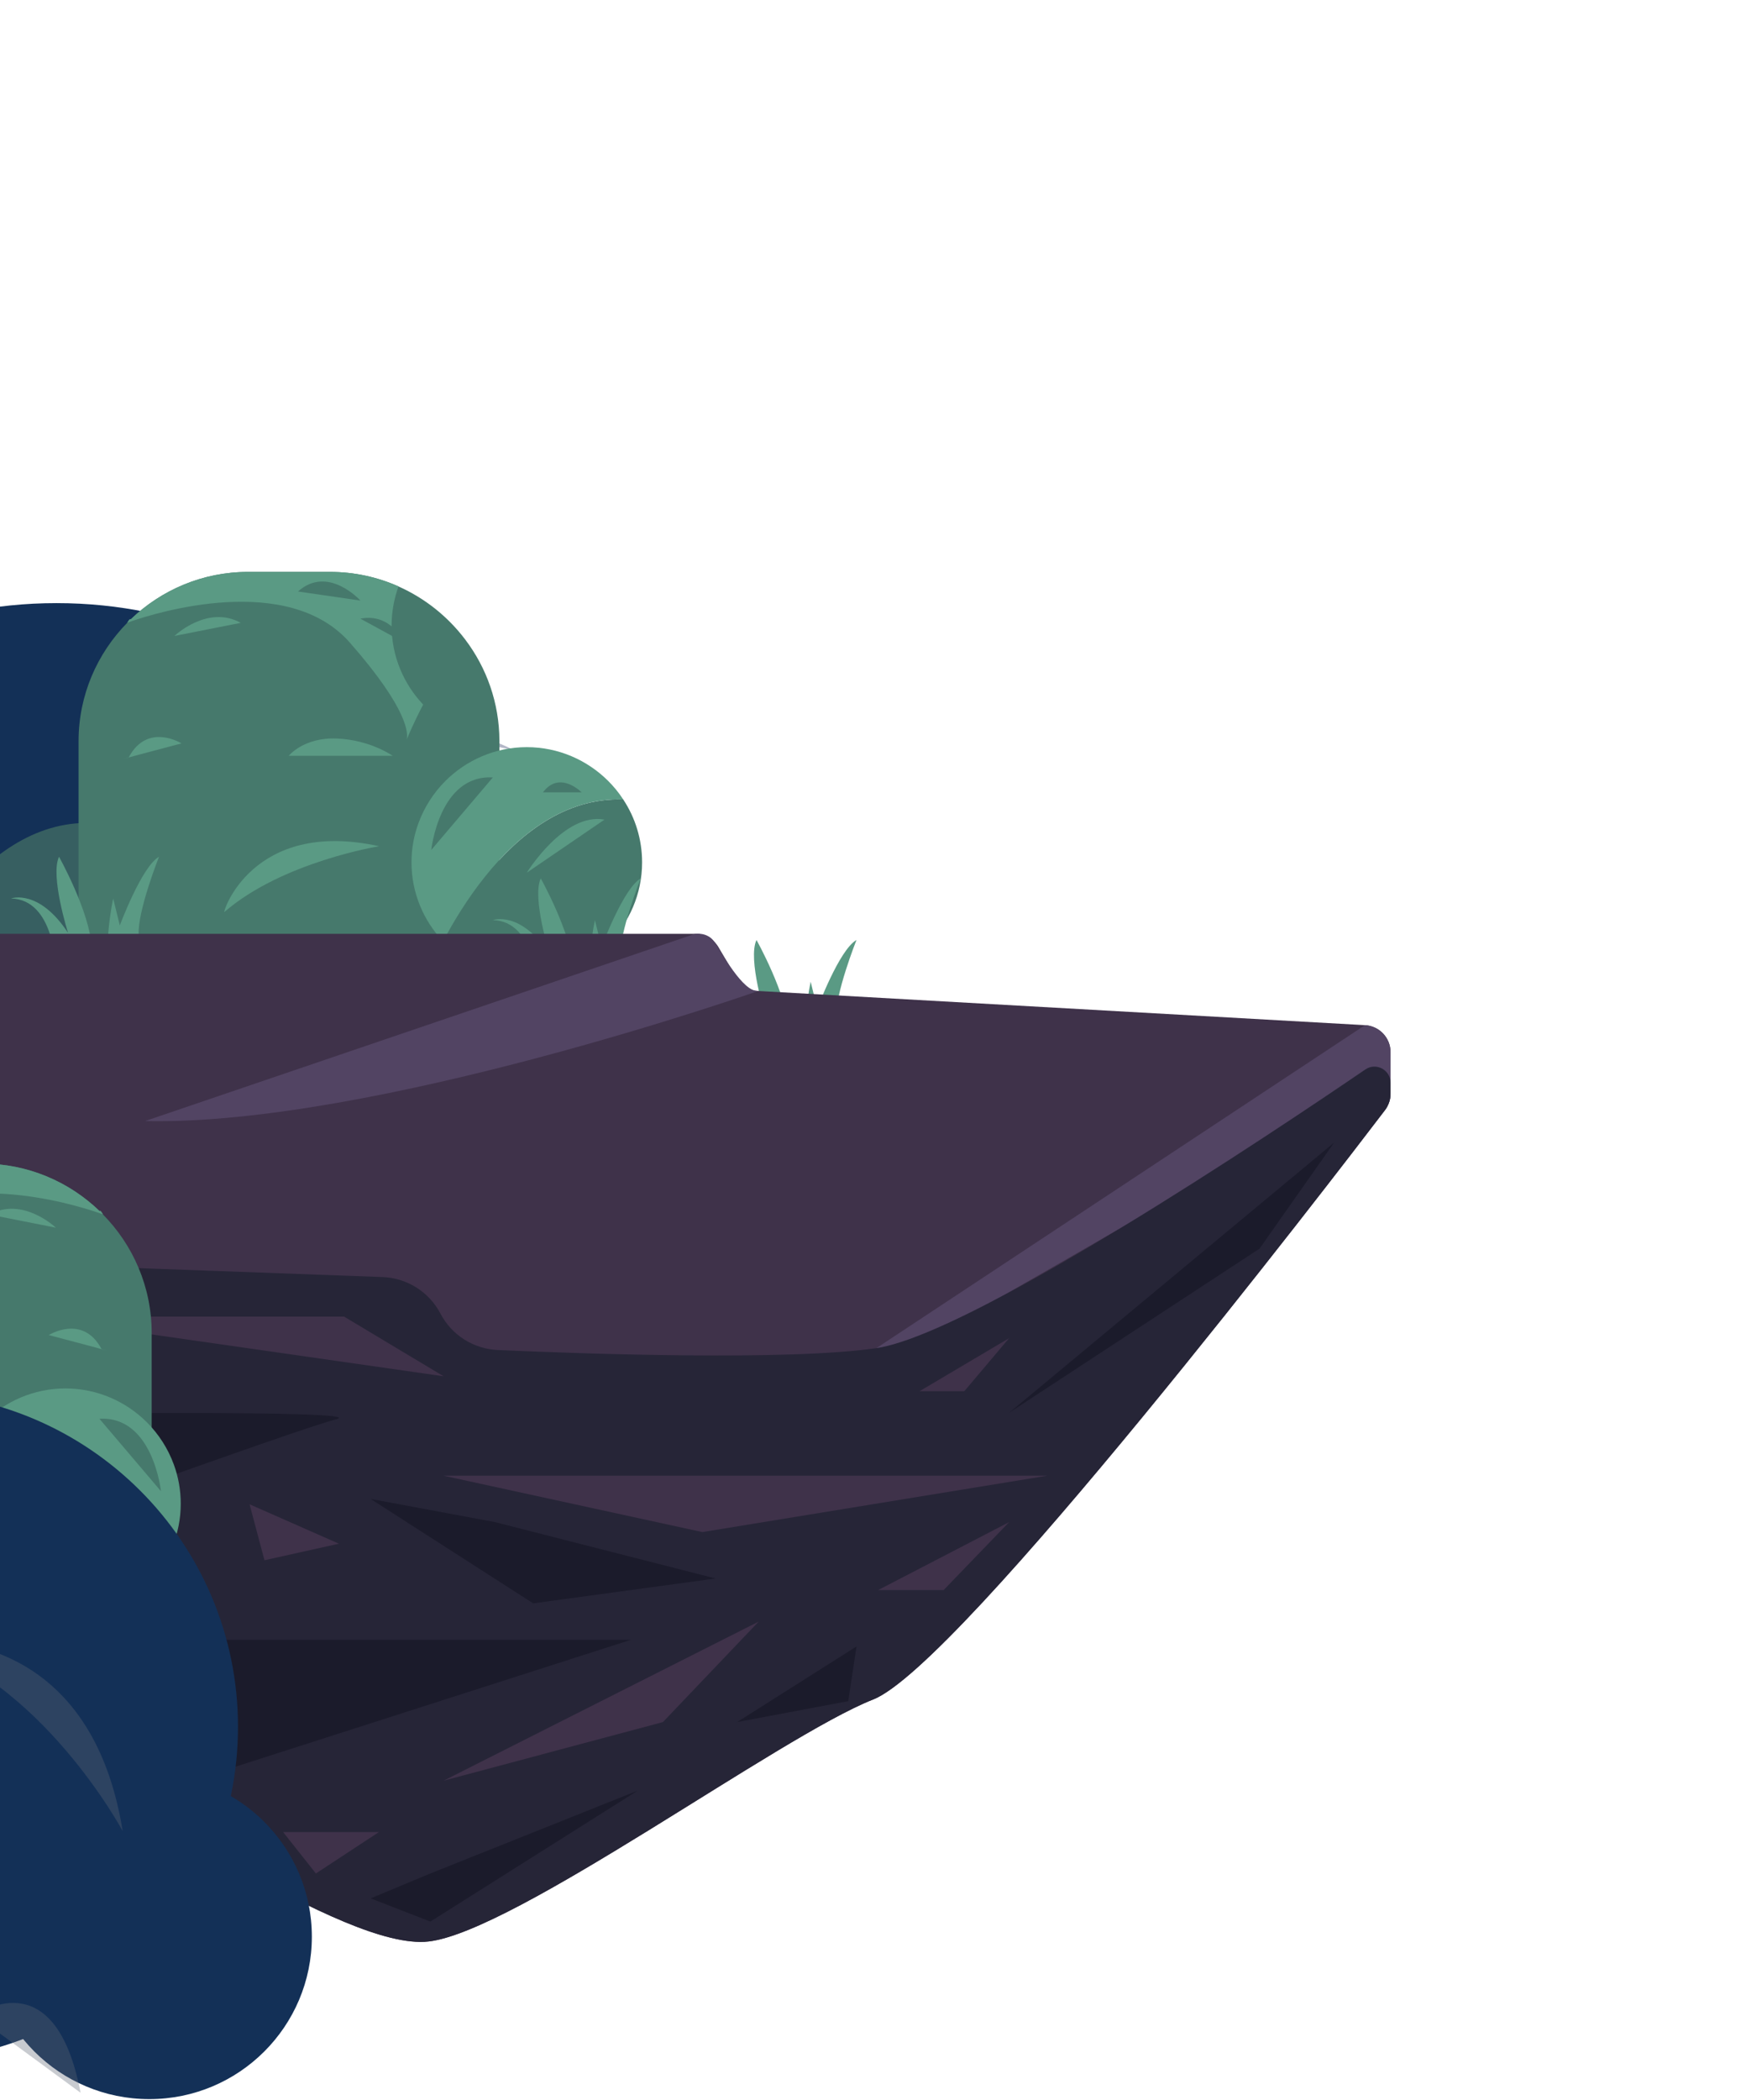 <svg width="312" height="375" viewBox="0 0 312 375" fill="none" xmlns="http://www.w3.org/2000/svg">
<path d="M10.1 269.038C54.705 269.038 90.864 232.923 90.864 188.372C90.864 143.822 54.705 107.706 10.1 107.706C-34.505 107.706 -70.664 143.822 -70.664 188.372C-70.664 232.923 -34.505 269.038 10.1 269.038Z" fill="#133057"/>
<path opacity="0.3" d="M92.405 134.212C92.405 134.212 60.44 122.81 47.813 167.91C47.813 167.91 47.474 112.352 92.405 134.212Z" fill="#000F44"/>
<path d="M19.77 158.208C19.77 163.869 17.453 169.004 13.719 172.734C9.985 176.463 4.834 178.777 -0.834 178.777C-1.288 178.777 -1.734 178.768 -2.17 178.733C-7.526 178.395 -12.329 175.982 -15.796 172.306C-14.023 168.96 -11.509 164.741 -8.266 160.709C-2.349 153.33 5.957 146.593 16.401 146.975C18.54 150.215 19.77 154.069 19.77 158.208Z" fill="#375F61"/>
<path d="M89.242 132.245V152.316C89.242 168.951 75.617 182.551 58.97 182.551H14.039V132.369C14.039 124.154 17.363 116.678 22.745 111.213C22.933 111.008 23.138 110.812 23.343 110.616C28.796 105.374 36.193 102.134 44.311 102.134H58.97C63.319 102.134 67.472 103.06 71.215 104.733C75.955 106.843 80.055 110.136 83.147 114.23C86.952 119.259 89.216 125.507 89.242 132.254V132.245Z" fill="#46796C"/>
<path d="M114.738 154.007C114.738 159.668 112.421 164.803 108.687 168.533C104.954 172.262 99.803 174.576 94.135 174.576C93.681 174.576 93.235 174.567 92.798 174.532C87.443 174.193 82.639 171.781 79.173 168.105C80.946 164.759 83.459 160.54 86.703 156.508C92.62 149.129 100.926 142.392 111.37 142.774C113.508 146.014 114.738 149.868 114.738 154.007Z" fill="#46796C"/>
<path d="M111.37 142.774C100.926 142.391 92.62 149.129 86.703 156.508C83.46 160.54 80.947 164.759 79.173 168.105C75.68 164.412 73.532 159.454 73.532 154.007C73.532 151.55 73.969 149.2 74.771 147.011C75.814 144.154 77.471 141.59 79.583 139.472C83.326 135.743 88.477 133.429 94.135 133.429C99.794 133.429 104.954 135.743 108.688 139.472C109.695 140.478 110.604 141.59 111.37 142.774Z" fill="#5A9A84"/>
<path d="M72.668 132.094C72.926 131.177 73.185 126.905 62.527 114.773C51.441 102.125 27.951 109.406 23.486 110.946C23.04 111.106 22.791 111.195 22.746 111.204H22.737C22.737 111.204 23.218 110.305 23.343 110.616C28.788 105.365 36.185 102.134 44.312 102.134H58.962C63.32 102.134 67.464 103.06 71.215 104.733C70.413 106.923 69.977 109.272 69.977 111.729C69.977 117.176 72.124 122.134 75.618 125.828C73.942 129.014 72.953 131.408 72.668 132.094Z" fill="#5A9A84"/>
<path d="M77.069 151.782C77.069 151.782 78.486 138.289 88.066 138.841L77.069 151.782Z" fill="#46796C"/>
<path d="M97.022 141.501H103.938C103.938 141.501 100.008 137.496 97.022 141.501Z" fill="#46796C"/>
<path d="M64.397 110.483L72.257 114.764C72.257 114.764 69.914 109.406 64.397 110.483Z" fill="#46796C"/>
<path d="M22.06 135.529C23.004 135.244 32.432 132.761 32.432 132.761C32.432 132.761 26.364 128.952 23.004 135.244" fill="#5A9A84"/>
<path d="M40.097 162.863C39.678 163.228 44.971 146.103 67.749 151.123C67.749 151.123 50.47 153.891 40.097 162.863Z" fill="#5A9A84"/>
<path d="M9.95 172.734C9.95 172.734 9.745 160.656 1.983 160.451C1.983 160.451 6.92 158.635 12.16 166.593C12.16 166.593 8.934 156.428 10.547 153.001C10.547 153.001 15.992 162.721 16.393 169.138L19.218 168.301C19.218 168.301 19.423 164.278 20.225 160.451L21.41 165.266C21.41 165.266 25.313 154.764 28.415 153.001C28.415 153.001 24.503 162.828 24.788 166.975C25.064 171.123 9.95 172.734 9.95 172.734Z" fill="#5A9A84"/>
<path d="M96.033 176.597C96.033 176.597 95.828 164.518 88.066 164.314C88.066 164.314 93.003 162.498 98.243 170.455C98.243 170.455 95.017 160.291 96.63 156.864C96.63 156.864 102.075 166.583 102.476 173.001L105.301 172.164C105.301 172.164 105.506 168.141 106.308 164.314L107.493 169.129C107.493 169.129 111.396 158.626 114.498 156.864C114.498 156.864 110.586 166.69 110.871 170.838C111.147 174.986 96.033 176.597 96.033 176.597Z" fill="#5A9A84"/>
<path d="M134.584 187.598C134.584 187.598 134.379 175.52 126.617 175.315C126.617 175.315 131.554 173.499 136.794 181.456C136.794 181.456 133.568 171.292 135.181 167.865C135.181 167.865 140.626 177.585 141.027 184.002L143.852 183.165C143.852 183.165 144.057 179.142 144.859 175.315L146.044 180.13C146.044 180.13 149.947 169.627 153.048 167.865C153.048 167.865 149.136 177.691 149.421 181.839C149.698 185.987 134.584 187.598 134.584 187.598Z" fill="#5A9A84"/>
<path d="M51.591 134.977H70.171C70.171 134.977 66.206 132.147 60.235 131.889C54.264 131.631 51.591 134.977 51.591 134.977Z" fill="#5A9A84"/>
<path d="M53.25 105.632L64.407 107.252C64.407 107.252 58.597 100.826 53.25 105.632Z" fill="#46796C"/>
<path d="M31.167 113.571C31.167 113.571 37.057 107.937 43.028 111.231L31.167 113.571Z" fill="#5A9A84"/>
<path d="M94.135 155.849C94.135 155.849 100.792 145.035 108.019 146.37L94.135 155.849Z" fill="#5A9A84"/>
<path d="M248.479 187.892V195.324C248.479 195.965 248.354 196.597 248.095 197.193C247.953 197.558 247.748 197.914 247.498 198.243C238.569 209.956 171.502 297.423 156.023 303.502C139.43 310.017 92.012 344.934 76.605 346.714C61.197 348.494 22.673 319.487 10.224 318.303C3.005 317.618 -3.161 317.128 -7.073 316.835C-9.604 316.648 -11.556 314.547 -11.547 312.011L-11.288 225.15L-11.128 171.568C-11.119 168.907 -8.963 166.762 -6.298 166.762H124.218C125.929 166.762 127.515 167.661 128.38 169.138L131.597 174.594C132.417 175.983 133.878 176.873 135.491 176.971L243.916 183.077C246.482 183.219 248.479 185.337 248.479 187.892Z" fill="#3F324A"/>
<path d="M248.48 187.892V195.324C248.48 195.964 248.355 196.596 248.097 197.193L241.565 195.564L200.198 219.337L179.702 231.113H179.693L161.558 241.544L156.612 240.752L243.917 183.076C246.484 183.219 248.48 185.337 248.48 187.892Z" fill="#524463"/>
<path d="M248.479 193.366V195.324C248.479 195.965 248.354 196.597 248.095 197.193C247.953 197.558 247.748 197.914 247.498 198.243C238.569 209.957 171.502 297.423 156.023 303.502C139.43 310.017 92.012 344.934 76.605 346.714C61.197 348.494 22.673 319.487 10.224 318.303C3.005 317.618 -3.161 317.129 -7.073 316.835C-9.604 316.648 -11.556 314.547 -11.547 312.011L-11.288 225.15L68.353 228.06C72.719 228.221 76.667 230.704 78.699 234.576C79.706 236.498 81.185 238.082 82.95 239.204C84.723 240.325 86.781 240.993 88.947 241.091C104.337 241.776 140.909 243.058 156.611 240.753C161.691 240.005 170.041 236.285 179.692 231.122H179.7C186.143 227.678 193.175 223.592 200.197 219.338C218.064 208.497 235.887 196.508 243.978 190.989C245.885 189.681 248.479 191.052 248.479 193.366Z" fill="#262537"/>
<path d="M238.401 204.046L225.069 222.987L180.325 252.296L238.401 204.046Z" fill="#1B1B2B"/>
<path d="M79.269 263.538H187.133L125.502 273.604L79.269 263.538Z" fill="#3F324A"/>
<path d="M-11.492 292.839C-5.486 292.839 112.751 292.839 112.751 292.839L21.133 322.219L10.216 315.037L-11.572 307.525L-11.501 292.83L-11.492 292.839Z" fill="#1B1B2B"/>
<path d="M79.269 318L135.572 289.589L118.462 307.533L79.269 318Z" fill="#3F324A"/>
<path d="M4.887 235.127H61.492L79.27 245.781L4.887 235.127Z" fill="#3F324A"/>
<path d="M-11.117 252.296C3.996 252.59 67.116 251.7 60.004 253.48C52.893 255.26 -11.447 278.642 -11.447 278.642L-11.117 252.296Z" fill="#1B1B2B"/>
<path d="M44.595 268.638L60.564 275.678L47.259 278.633L44.595 268.638Z" fill="#3F324A"/>
<path d="M50.593 327.177H67.712L56.448 334.573L50.593 327.177Z" fill="#3F324A"/>
<path d="M-48.1 237.913V257.984C-48.1 274.619 -34.474 288.219 -17.828 288.219H27.104V238.038C27.104 229.822 23.78 222.346 18.397 216.881C18.21 216.676 18.005 216.48 17.8 216.285C12.346 211.042 4.95 207.802 -3.168 207.802H-17.828C-22.176 207.802 -26.329 208.728 -30.072 210.401C-34.813 212.511 -38.912 215.804 -42.004 219.898C-45.809 224.927 -48.073 231.175 -48.1 237.922V237.913Z" fill="#46796C"/>
<path d="M-8.908 268.531C-8.908 274.192 -6.591 279.327 -2.857 283.057C0.876 286.786 6.027 289.1 11.695 289.1C12.149 289.1 12.595 289.091 13.032 289.056C18.387 288.718 23.191 286.306 26.657 282.63C24.884 279.283 22.371 275.064 19.127 271.032C13.21 263.654 4.904 256.916 -5.54 257.299C-7.678 260.538 -8.908 264.392 -8.908 268.531Z" fill="#46796C"/>
<path d="M-5.539 257.299C4.905 256.916 13.21 263.654 19.128 271.032C22.371 275.064 24.884 279.283 26.658 282.63C30.151 278.936 32.299 273.979 32.299 268.531C32.299 266.075 31.862 263.725 31.06 261.536C30.017 258.678 28.36 256.115 26.248 253.997C22.505 250.267 17.354 247.953 11.696 247.953C6.028 247.953 0.877 250.267 -2.857 253.997C-3.864 255.002 -4.773 256.115 -5.539 257.299Z" fill="#5A9A84"/>
<path d="M-31.524 237.753C-31.782 236.836 -32.041 232.564 -21.383 220.433C-10.297 207.785 13.193 215.066 17.658 216.605C18.104 216.766 18.353 216.855 18.398 216.863H18.407C18.407 216.863 17.925 215.965 17.801 216.276C12.356 211.025 4.959 207.794 -3.168 207.794H-17.818C-22.176 207.794 -26.32 208.719 -30.071 210.393C-29.269 212.582 -28.833 214.932 -28.833 217.389C-28.833 222.836 -30.98 227.793 -34.474 231.487C-32.798 234.674 -31.809 237.068 -31.524 237.753Z" fill="#5A9A84"/>
<path d="M28.761 266.306C28.761 266.306 27.344 252.813 17.765 253.365L28.761 266.306Z" fill="#46796C"/>
<path d="M8.809 256.035H1.894C1.894 256.035 5.823 252.03 8.809 256.035Z" fill="#46796C"/>
<path d="M19.084 241.189C18.139 240.904 8.711 238.421 8.711 238.421C8.711 238.421 14.78 234.611 18.139 240.904" fill="#5A9A84"/>
<path d="M1.046 268.523C1.464 268.887 -3.829 251.763 -26.606 256.783C-26.606 256.783 -9.327 259.551 1.046 268.523Z" fill="#5A9A84"/>
<path d="M9.976 219.24C9.976 219.24 4.086 213.606 -1.885 216.899L9.976 219.24Z" fill="#5A9A84"/>
<path d="M11.695 270.383C11.695 270.383 5.039 259.569 -2.188 260.904L11.695 270.383Z" fill="#5A9A84"/>
<path d="M164.32 248.442L180.325 238.972L172.323 248.442H164.32Z" fill="#3F324A"/>
<path d="M156.906 283.965L180.325 271.824L168.616 283.965H156.906Z" fill="#3F324A"/>
<path d="M131.723 307.533L153.057 294.022L151.577 303.795L131.723 307.533Z" fill="#1B1B2B"/>
<path d="M76.899 334.574L113.944 319.781L76.899 343.163L66.232 339.015L76.899 334.574Z" fill="#1B1B2B"/>
<path d="M88.457 271.824L127.873 281.891L95.275 286.332L66.232 267.686L88.457 271.824Z" fill="#1B1B2B"/>
<path d="M135.491 176.971C135.491 176.971 66.82 201.091 25.926 200.201L124.218 166.762C124.218 166.762 126.437 166.406 127.676 168.213C128.906 170.028 132.818 177.265 135.491 176.971Z" fill="#524463"/>
<path d="M-17.231 368.066C15.773 368.066 42.528 341.344 42.528 308.379C42.528 275.415 15.773 248.692 -17.231 248.692C-50.236 248.692 -76.991 275.415 -76.991 308.379C-76.991 341.344 -50.236 368.066 -17.231 368.066Z" fill="#133057"/>
<path d="M26.683 374.867C42.722 374.867 55.725 361.88 55.725 345.859C55.725 329.839 42.722 316.852 26.683 316.852C10.643 316.852 -2.359 329.839 -2.359 345.859C-2.359 361.88 10.643 374.867 26.683 374.867Z" fill="#133057"/>
<path opacity="0.34" d="M-15.779 293.168C-15.779 293.168 15.74 288.611 21.925 327.008C21.925 327.008 7.355 299.772 -15.779 293.168Z" fill="#606877"/>
<path opacity="0.34" d="M14.395 373.727L-4.408 359.931C-4.408 359.931 9.779 349.473 14.395 373.727Z" fill="#606877"/>
</svg>
